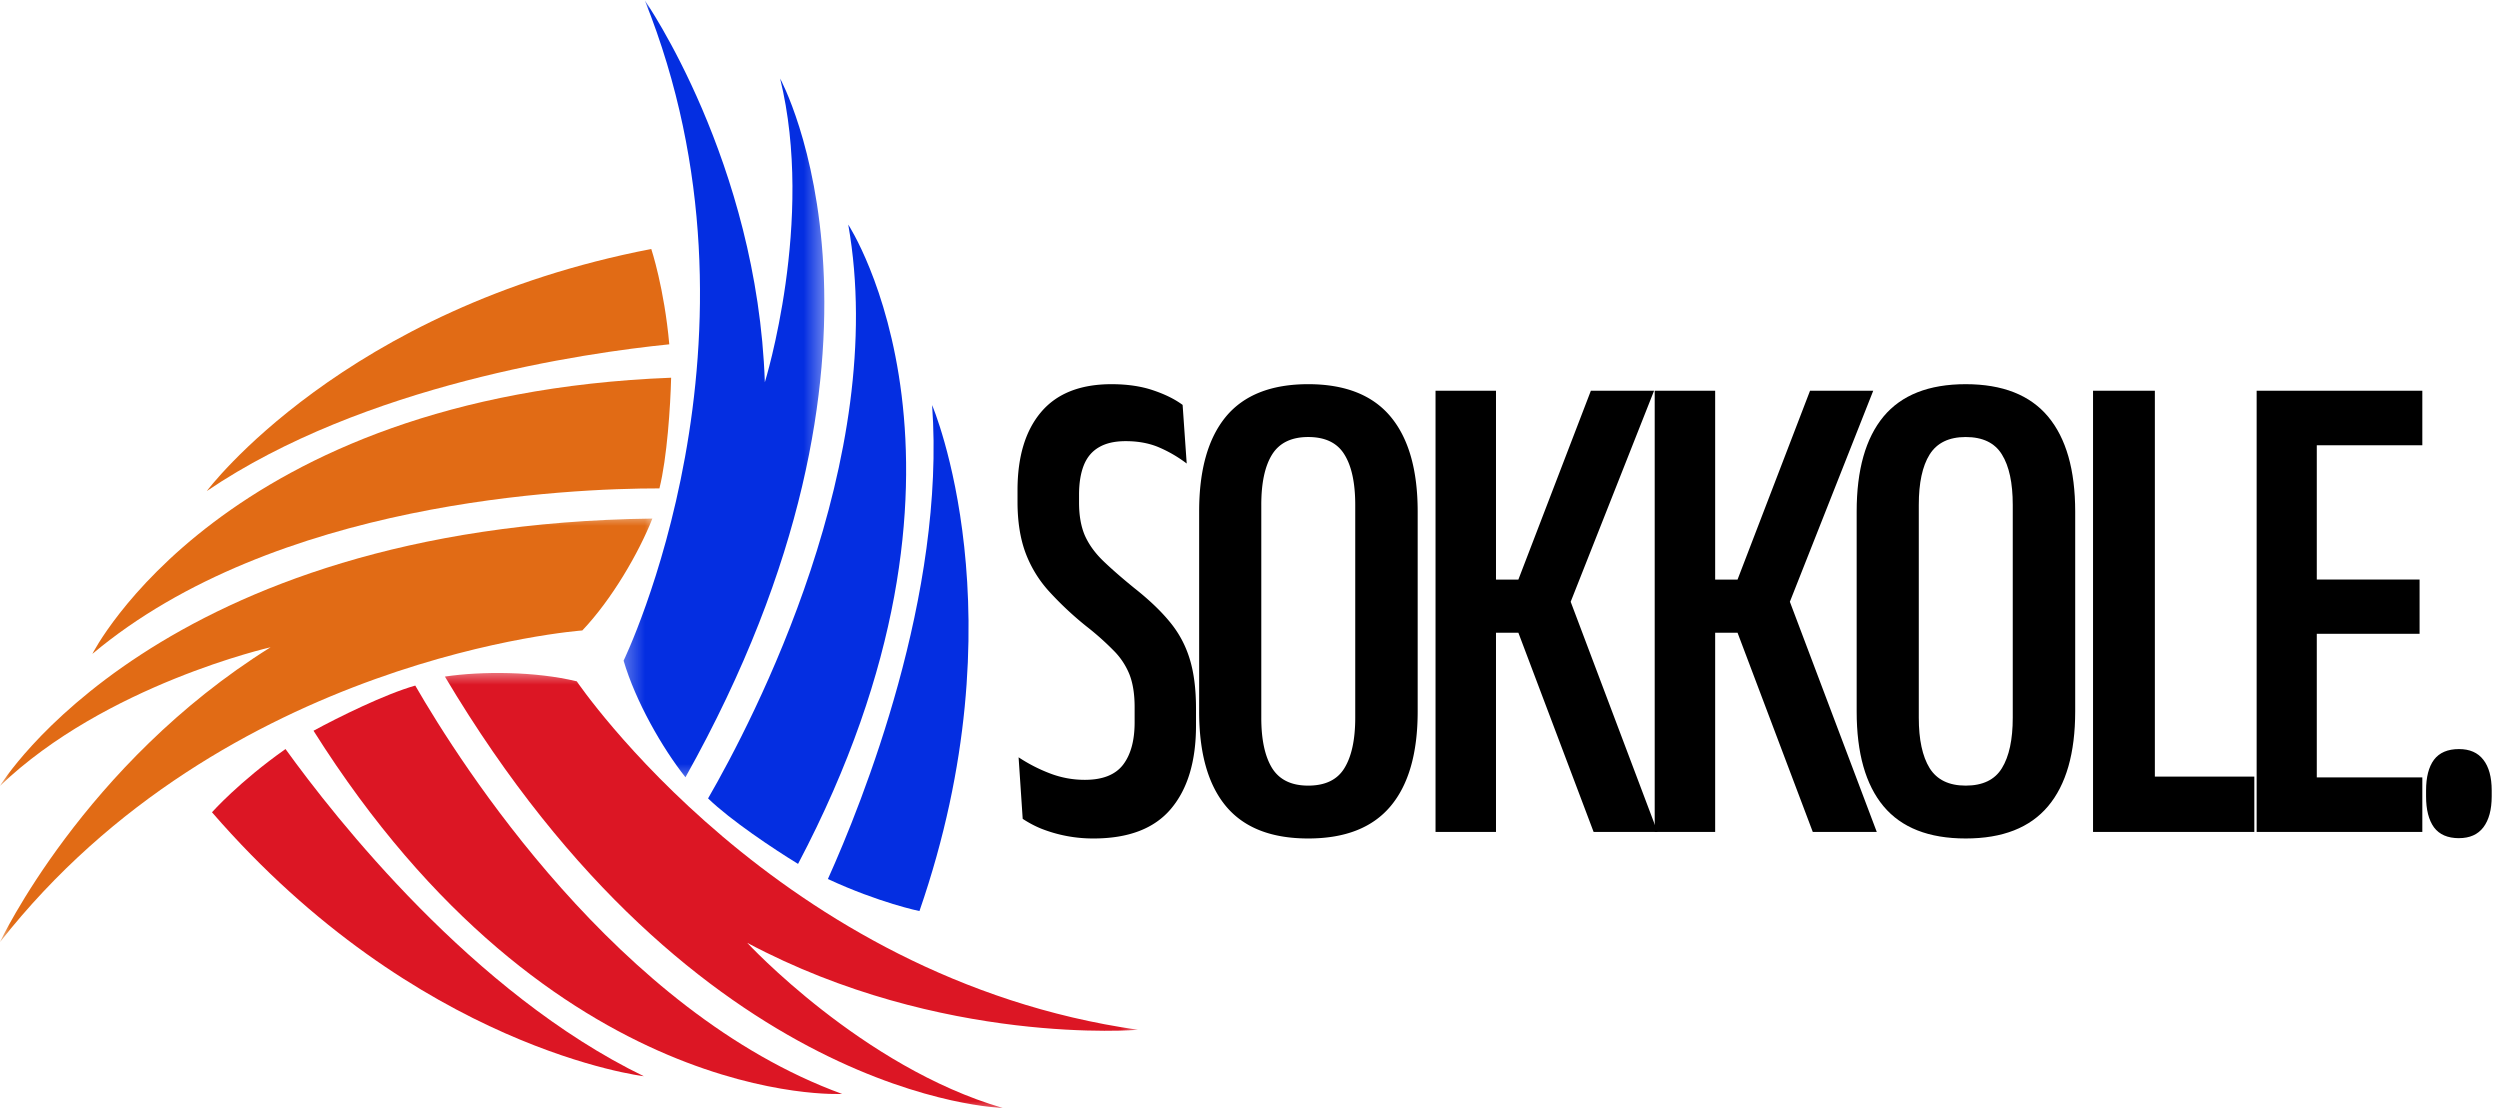 <svg xmlns="http://www.w3.org/2000/svg" width="126" height="56" fill="none"><path fill="#000" d="M55.113 42.259a7.1 7.1 0 0 1-2.648-.5 5.4 5.4 0 0 1-.921-.49l-.207-3.101a8 8 0 0 0 1.566.806q.852.33 1.773.33 1.341 0 1.926-.76.582-.76.583-2.134v-.783q-.001-.972-.26-1.635a3.6 3.6 0 0 0-.806-1.212 14 14 0 0 0-1.374-1.22 16.6 16.6 0 0 1-1.904-1.79 6 6 0 0 1-1.167-1.941q-.39-1.074-.391-2.533v-.59q0-2.526 1.182-3.93 1.188-1.412 3.554-1.413 1.197.001 2.095.307.897.3 1.49.737l.206 2.955a6.6 6.6 0 0 0-1.358-.798q-.745-.33-1.72-.33-.822 0-1.343.307-.523.3-.767.913-.239.608-.238 1.489v.384q0 .975.291 1.658.299.675.914 1.274.62.599 1.581 1.381 1.11.876 1.788 1.704.682.824.998 1.85.323 1.03.323 2.525v.852q0 2.694-1.26 4.191-1.259 1.497-3.906 1.497M65.933 42.259q-2.787.001-4.145-1.627-1.352-1.626-1.351-4.774V25.78q0-3.147 1.35-4.782 1.36-1.635 4.146-1.635t4.152 1.635q1.365 1.635 1.366 4.782v10.078q0 3.148-1.366 4.774-1.366 1.628-4.152 1.627m0-2.664q1.289 0 1.826-.882.545-.89.545-2.54V25.45q0-1.666-.545-2.541-.538-.882-1.826-.883-1.267.001-1.82.883-.545.876-.544 2.54v10.723q-.001 1.652.544 2.54.553.884 1.82.883M80.318 41.929l-3.792-10.04h-1.497v-2.678h1.497l3.654-9.518h3.185l-4.352 11.014-.03-.852L83.54 41.93zm-7.967 0V19.693h3.047v22.236z"/><path fill="#000" d="m91.364 41.929-3.792-10.04h-1.496v-2.678h1.496l3.654-9.518h3.185L90.06 30.707l-.03-.852 4.559 12.074zm-7.967 0V19.693h3.047v22.236z"/><path fill="#000" d="M99.071 42.259q-2.786.001-4.144-1.627-1.352-1.626-1.351-4.774V25.78q0-3.147 1.35-4.782 1.36-1.635 4.145-1.635 2.786 0 4.153 1.635 1.365 1.635 1.366 4.782v10.078q-.001 3.148-1.366 4.774-1.367 1.628-4.153 1.627m0-2.664q1.29 0 1.827-.882.545-.89.545-2.54V25.45q0-1.666-.545-2.541-.538-.882-1.827-.883-1.266.001-1.819.883-.546.876-.545 2.54v10.723q-.001 1.652.545 2.54.553.884 1.82.883M108.605 41.929h-3.116V19.693h3.116zm-1.251-2.787h6.264v2.787h-6.264zM113.735 41.929V19.693h3.031v22.236zm1.865 0V39.18h6.485v2.748zm.123-9.986V29.21h6.224v2.733zm-.162-9.502v-2.748h6.524v2.748zM123.932 42.244q-.852-.001-1.259-.545-.4-.553-.399-1.566v-.292q0-1.012.399-1.55.407-.537 1.259-.538.813 0 1.228.538.421.538.422 1.55v.292q-.001 1.013-.422 1.566-.415.543-1.228.544"/><path fill="#042EE1" d="M41.726 44.303c1.755-3.901 5.94-14.338 5.252-23.886 0 0 4.532 10.557-.638 25.501 0 0-2.024-.414-4.614-1.615"/><path fill="#042EE1" d="M35.687 40.24c2.268-3.928 9.15-17.08 7.065-28.92 0 0 8.017 12.207-2.53 32.22-1.21-.738-3.397-2.196-4.535-3.3"/><mask id="a" width="11" height="40" x="31" y="0" maskUnits="userSpaceOnUse" style="mask-type:luminance"><path fill="#fff" d="M31.31 0h10.316v39.544H31.31z"/></mask><g mask="url(#a)"><path fill="#042EE1" d="M31.429 33.298s7.9-16.27 1.07-33.277c0 0 5.673 8.142 6.049 19.244 0 0 2.527-8.145.771-15.306 0 0 7.4 13.491-4.772 35.215-1.165-1.47-2.51-3.815-3.118-5.876"/></g><path fill="#DC1624" d="M14.39 37.752c2.502 3.47 9.448 12.313 18.06 16.49 0 0-11.41-1.353-21.766-13.303 0 0 1.372-1.545 3.705-3.187"/><path fill="#DC1624" d="M15.802 36.829c1.245-.678 3.602-1.844 5.127-2.276 2.266 3.928 10.216 16.462 21.512 20.58 0 0-14.58.836-26.64-18.304"/><mask id="b" width="37" height="23" x="21" y="33" maskUnits="userSpaceOnUse" style="mask-type:luminance"><path fill="#fff" d="M21.977 33.65h35.497V56H21.977z"/></mask><g mask="url(#b)"><path fill="#DC1624" d="M50.533 55.839s-15.383-.336-28.111-21.74c1.855-.275 4.56-.267 6.647.24 0 0 10.141 14.976 28.284 17.562 0 0-9.886.843-19.692-4.382 0 0 5.791 6.26 12.872 8.32"/></g><path fill="#E16B15" d="M33.732 17.354c-4.256.43-15.386 2.024-23.31 7.395 0 0 6.877-9.204 22.402-12.2 0 0 .654 1.961.908 4.805"/><path fill="#E16B15" d="M33.235 24.615c-4.536-.002-19.367.616-28.58 8.341 0 0 6.565-13.044 29.17-13.919-.034 1.418-.205 4.041-.59 5.578"/><mask id="c" width="34" height="23" x="0" y="25" maskUnits="userSpaceOnUse" style="mask-type:luminance"><path fill="#fff" d="M0 25.79h33.275v22.105H0z"/></mask><g mask="url(#c)"><path fill="#E16B15" d="M13.637 32.622S5.32 34.51-.003 39.611c0 0 7.983-13.156 32.883-13.476-.691 1.744-2.05 4.083-3.531 5.64 0 0-18.04 1.293-29.353 15.709 0 0 4.216-8.982 13.641-14.862"/></g></svg>
